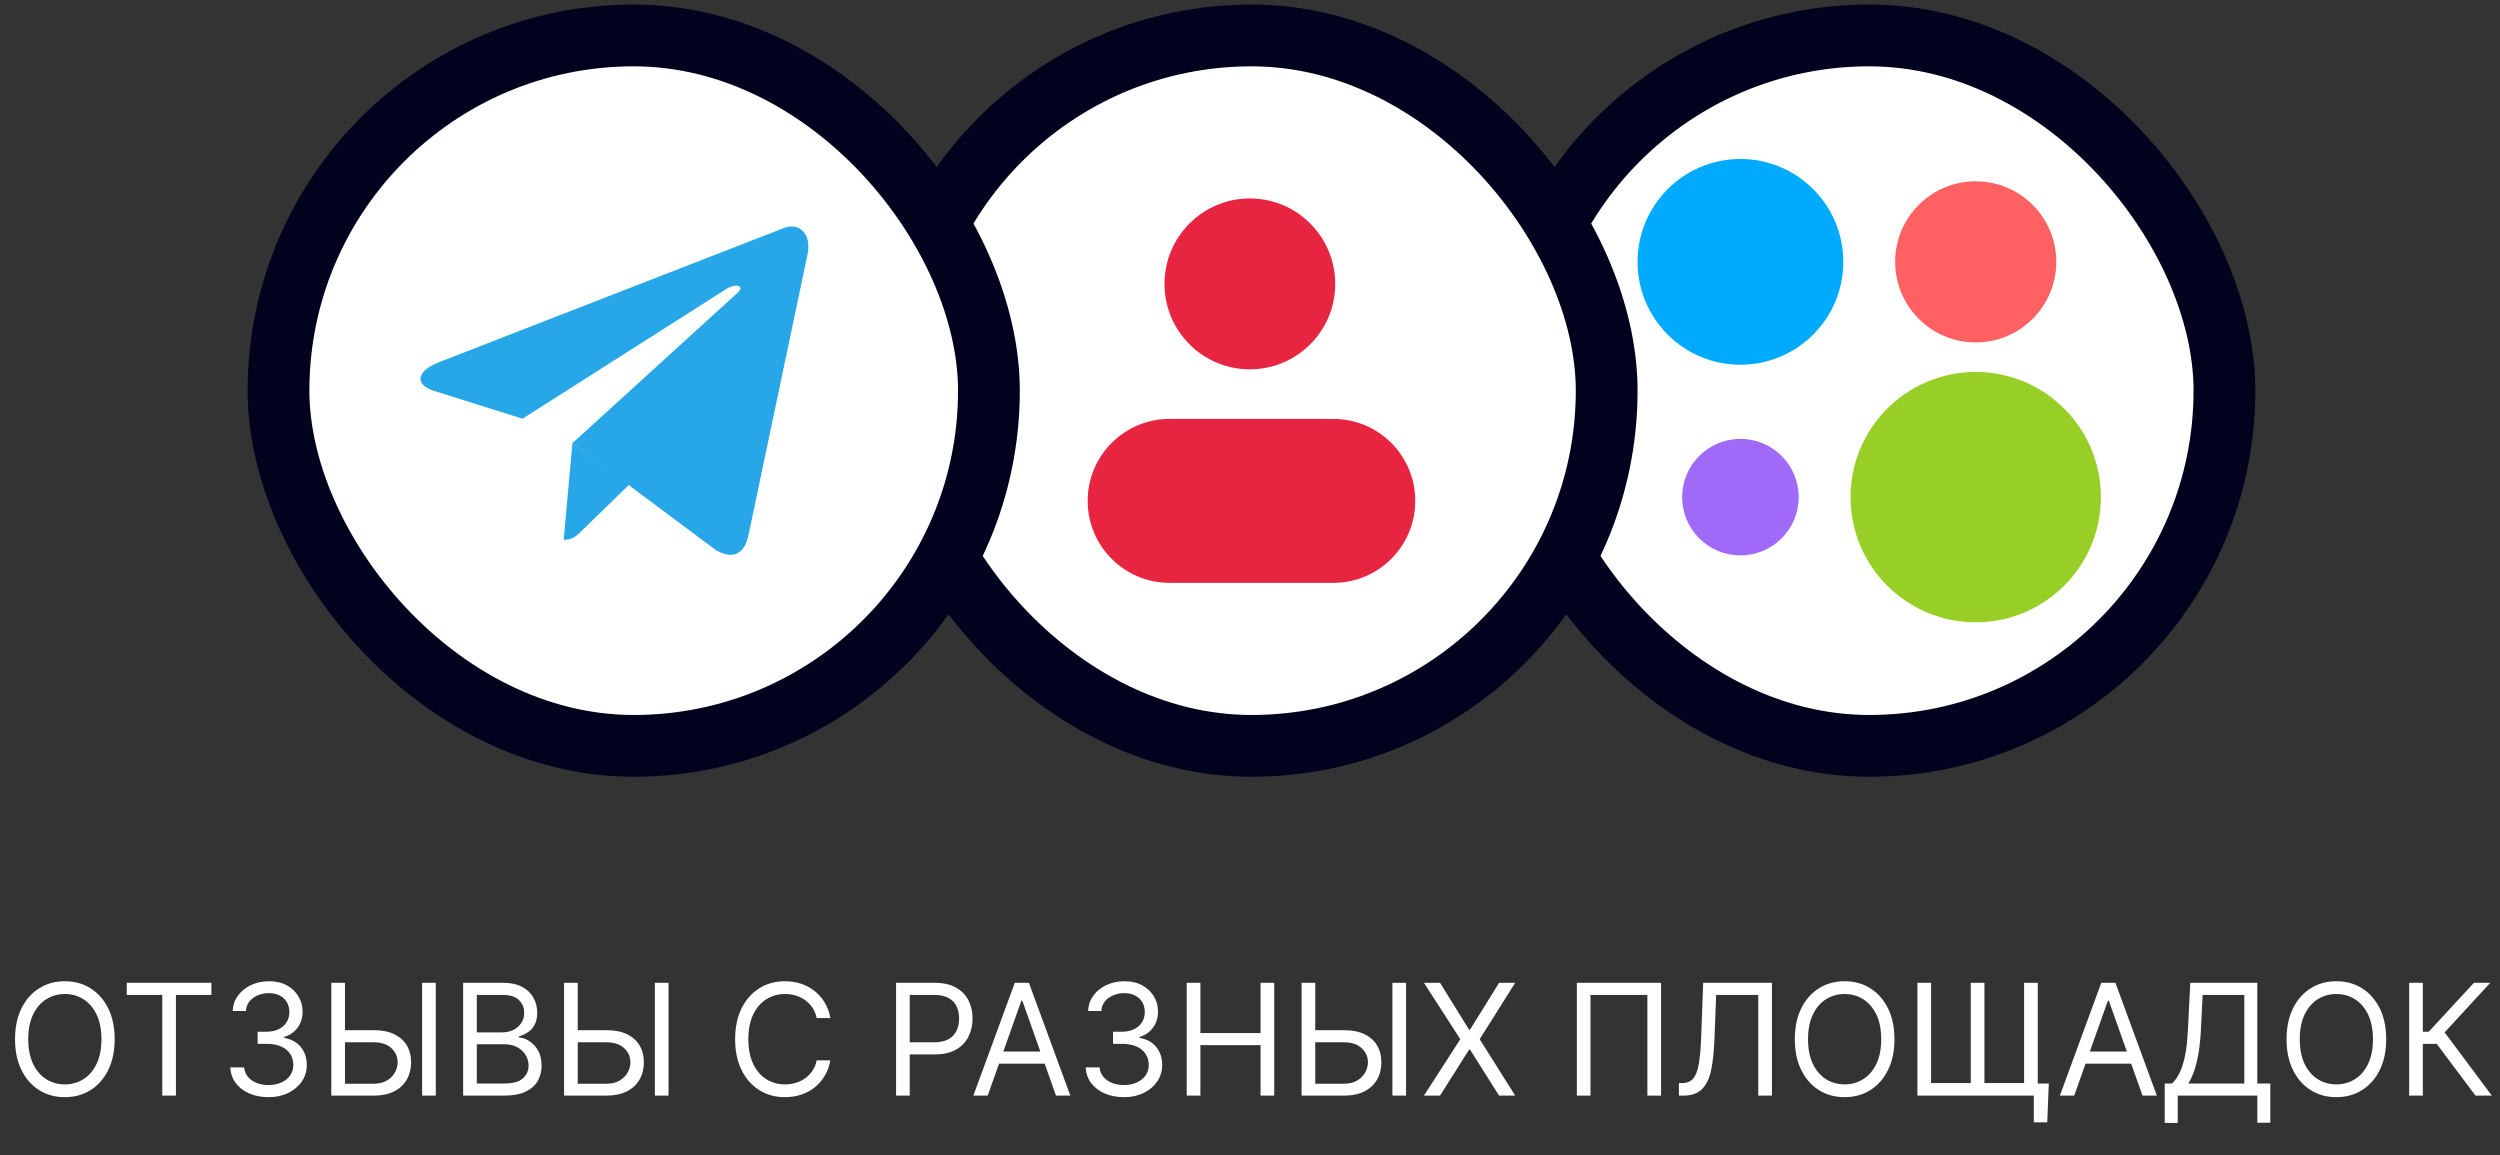 <svg width="290" height="134" viewBox="0 0 290 134" fill="none" xmlns="http://www.w3.org/2000/svg">
<rect x="0" y="0" width="290" height="134" fill="#333333" stroke="none"/>
<rect x="175.626" y="4.111" width="82.409" height="82.409" rx="41.205" fill="white"/>
<rect x="175.626" y="4.111" width="82.409" height="82.409" rx="41.205" stroke="#01021D" stroke-width="7.166"/>
<path d="M229.183 72.188C237.202 72.188 243.703 65.688 243.703 57.669C243.703 49.65 237.202 43.149 229.183 43.149C221.164 43.149 214.664 49.65 214.664 57.669C214.664 65.688 221.164 72.188 229.183 72.188Z" fill="#97CF26"/>
<path d="M201.891 64.427C205.623 64.427 208.649 61.401 208.649 57.669C208.649 53.936 205.623 50.91 201.891 50.91C198.158 50.91 195.132 53.936 195.132 57.669C195.132 61.401 198.158 64.427 201.891 64.427Z" fill="#A169F7"/>
<path d="M229.183 39.721C234.345 39.721 238.529 35.537 238.529 30.376C238.529 25.215 234.345 21.03 229.183 21.03C224.022 21.03 219.838 25.215 219.838 30.376C219.838 35.537 224.022 39.721 229.183 39.721Z" fill="#FF6163"/>
<path d="M201.891 42.308C208.481 42.308 213.823 36.966 213.823 30.376C213.823 23.786 208.481 18.443 201.891 18.443C195.3 18.443 189.958 23.786 189.958 30.376C189.958 36.966 195.3 42.308 201.891 42.308Z" fill="#00AAFF"/>
<rect x="103.966" y="4.111" width="82.409" height="82.409" rx="41.205" fill="white"/>
<rect x="103.966" y="4.111" width="82.409" height="82.409" rx="41.205" stroke="#01021D" stroke-width="7.166"/>
<path d="M164.17 58.102C164.17 63.355 159.918 67.61 154.669 67.61H135.668C130.422 67.61 126.17 63.352 126.17 58.102C126.17 52.853 130.422 48.594 135.668 48.594H154.669C159.918 48.594 164.17 52.853 164.17 58.102Z" fill="#E72541"/>
<path d="M135.082 32.932C135.082 27.457 139.514 23.021 144.985 23.021C150.455 23.021 154.887 27.46 154.887 32.932C154.887 38.404 150.455 42.843 144.985 42.843C139.514 42.843 135.082 38.404 135.082 32.932Z" fill="#E72541"/>
<rect x="32.306" y="4.111" width="82.409" height="82.409" rx="41.205" fill="white"/>
<rect x="32.306" y="4.111" width="82.409" height="82.409" rx="41.205" stroke="#01021D" stroke-width="7.166"/>
<path d="M65.387 62.623C66.425 62.623 66.884 62.148 67.464 61.585L73.002 56.199L66.4 51.405" fill="#27A7E7"/>
<path d="M66.4 51.405L83.076 63.835C84.98 64.895 86.354 64.347 86.827 62.053L93.616 29.782C94.311 26.971 92.554 25.696 90.733 26.528L50.873 42.036C48.151 43.136 48.168 44.668 50.376 45.35L60.606 48.571L84.287 33.498C85.405 32.814 86.431 33.182 85.588 33.936" fill="#27A7E7"/>
<path d="M13.301 120.548C13.301 121.928 13.051 123.122 12.553 124.127C12.054 125.133 11.37 125.909 10.501 126.454C9.632 127 8.639 127.272 7.522 127.272C6.406 127.272 5.413 127 4.543 126.454C3.674 125.909 2.99 125.133 2.492 124.127C1.993 123.122 1.744 121.928 1.744 120.548C1.744 119.167 1.993 117.974 2.492 116.968C2.99 115.963 3.674 115.187 4.543 114.642C5.413 114.096 6.406 113.823 7.522 113.823C8.639 113.823 9.632 114.096 10.501 114.642C11.37 115.187 12.054 115.963 12.553 116.968C13.051 117.974 13.301 119.167 13.301 120.548ZM11.767 120.548C11.767 119.414 11.577 118.458 11.198 117.678C10.823 116.898 10.313 116.308 9.67 115.907C9.031 115.507 8.315 115.306 7.522 115.306C6.73 115.306 6.012 115.507 5.368 115.907C4.729 116.308 4.22 116.898 3.84 117.678C3.465 118.458 3.278 119.414 3.278 120.548C3.278 121.681 3.465 122.638 3.84 123.418C4.22 124.198 4.729 124.788 5.368 125.188C6.012 125.589 6.73 125.789 7.522 125.789C8.315 125.789 9.031 125.589 9.67 125.188C10.313 124.788 10.823 124.198 11.198 123.418C11.577 122.638 11.767 121.681 11.767 120.548ZM14.705 115.409V114.002H24.523V115.409H20.407V127.093H18.822V115.409H14.705ZM31.163 127.272C30.319 127.272 29.567 127.127 28.907 126.838C28.25 126.548 27.729 126.145 27.341 125.629C26.957 125.11 26.748 124.507 26.714 123.821H28.325C28.359 124.242 28.504 124.607 28.76 124.914C29.015 125.216 29.35 125.451 29.763 125.617C30.177 125.783 30.635 125.866 31.138 125.866C31.7 125.866 32.199 125.768 32.633 125.572C33.068 125.376 33.409 125.103 33.656 124.754C33.903 124.404 34.027 124 34.027 123.539C34.027 123.058 33.907 122.634 33.669 122.267C33.43 121.897 33.081 121.607 32.621 121.398C32.16 121.189 31.598 121.085 30.933 121.085H29.885V119.678H30.933C31.453 119.678 31.909 119.585 32.301 119.397C32.697 119.21 33.006 118.946 33.228 118.605C33.454 118.264 33.567 117.863 33.567 117.403C33.567 116.96 33.469 116.574 33.273 116.246C33.077 115.918 32.8 115.662 32.442 115.479C32.088 115.296 31.67 115.204 31.189 115.204C30.737 115.204 30.311 115.287 29.91 115.453C29.514 115.615 29.19 115.852 28.939 116.163C28.687 116.47 28.551 116.84 28.53 117.275H26.996C27.021 116.589 27.228 115.988 27.616 115.473C28.003 114.953 28.511 114.548 29.137 114.258C29.768 113.968 30.46 113.823 31.214 113.823C32.024 113.823 32.719 113.987 33.298 114.316C33.878 114.639 34.323 115.068 34.634 115.6C34.945 116.133 35.101 116.708 35.101 117.326C35.101 118.063 34.907 118.692 34.519 119.212C34.136 119.732 33.614 120.092 32.953 120.292V120.394C33.78 120.531 34.425 120.882 34.89 121.449C35.354 122.012 35.587 122.708 35.587 123.539C35.587 124.251 35.393 124.89 35.005 125.457C34.621 126.019 34.097 126.463 33.432 126.786C32.768 127.11 32.011 127.272 31.163 127.272ZM39.607 119.5H43.34C44.278 119.5 45.068 119.653 45.712 119.96C46.359 120.267 46.849 120.699 47.182 121.257C47.518 121.816 47.687 122.474 47.687 123.232C47.687 123.991 47.518 124.66 47.182 125.24C46.849 125.819 46.359 126.273 45.712 126.601C45.068 126.929 44.278 127.093 43.34 127.093H38.431V114.002H40.016V125.713H43.34C43.937 125.713 44.442 125.593 44.855 125.355C45.273 125.112 45.588 124.801 45.801 124.421C46.018 124.038 46.127 123.633 46.127 123.207C46.127 122.58 45.886 122.041 45.405 121.59C44.923 121.134 44.235 120.906 43.34 120.906H39.607V119.5ZM50.55 114.002V127.093H48.965V114.002H50.55ZM53.724 127.093V114.002H58.301C59.212 114.002 59.965 114.16 60.557 114.475C61.149 114.786 61.59 115.206 61.88 115.735C62.17 116.259 62.315 116.84 62.315 117.48C62.315 118.042 62.215 118.507 62.014 118.873C61.818 119.24 61.558 119.529 61.235 119.742C60.915 119.955 60.568 120.113 60.193 120.215V120.343C60.593 120.369 60.996 120.509 61.401 120.765C61.806 121.021 62.144 121.387 62.417 121.865C62.69 122.342 62.826 122.926 62.826 123.616C62.826 124.272 62.677 124.862 62.379 125.387C62.08 125.911 61.61 126.326 60.966 126.633C60.323 126.94 59.485 127.093 58.454 127.093H53.724ZM55.309 125.687H58.454C59.489 125.687 60.225 125.487 60.659 125.086C61.098 124.681 61.318 124.191 61.318 123.616C61.318 123.173 61.205 122.764 60.979 122.389C60.753 122.009 60.431 121.707 60.014 121.481C59.596 121.251 59.102 121.136 58.531 121.136H55.309V125.687ZM55.309 119.755H58.249C58.727 119.755 59.157 119.661 59.541 119.474C59.928 119.286 60.235 119.022 60.461 118.681C60.691 118.34 60.806 117.94 60.806 117.48C60.806 116.904 60.606 116.416 60.205 116.016C59.805 115.611 59.17 115.409 58.301 115.409H55.309V119.755ZM66.607 119.5H70.34C71.278 119.5 72.068 119.653 72.712 119.96C73.359 120.267 73.849 120.699 74.182 121.257C74.518 121.816 74.687 122.474 74.687 123.232C74.687 123.991 74.518 124.66 74.182 125.24C73.849 125.819 73.359 126.273 72.712 126.601C72.068 126.929 71.278 127.093 70.34 127.093H65.431V114.002H67.016V125.713H70.34C70.937 125.713 71.442 125.593 71.855 125.355C72.272 125.112 72.588 124.801 72.801 124.421C73.018 124.038 73.127 123.633 73.127 123.207C73.127 122.58 72.886 122.041 72.405 121.59C71.923 121.134 71.235 120.906 70.34 120.906H66.607V119.5ZM77.55 114.002V127.093H75.965V114.002H77.55ZM96.32 118.093H94.735C94.641 117.637 94.478 117.237 94.243 116.892C94.013 116.546 93.732 116.257 93.399 116.022C93.071 115.784 92.707 115.605 92.306 115.485C91.906 115.366 91.488 115.306 91.053 115.306C90.261 115.306 89.543 115.507 88.899 115.907C88.26 116.308 87.751 116.898 87.372 117.678C86.997 118.458 86.809 119.414 86.809 120.548C86.809 121.681 86.997 122.638 87.372 123.418C87.751 124.198 88.26 124.788 88.899 125.188C89.543 125.589 90.261 125.789 91.053 125.789C91.488 125.789 91.906 125.73 92.306 125.61C92.707 125.491 93.071 125.314 93.399 125.08C93.732 124.841 94.013 124.549 94.243 124.204C94.478 123.855 94.641 123.454 94.735 123.002H96.32C96.201 123.671 95.984 124.27 95.668 124.799C95.353 125.327 94.961 125.777 94.492 126.147C94.024 126.514 93.497 126.793 92.913 126.985C92.334 127.176 91.714 127.272 91.053 127.272C89.937 127.272 88.944 127 88.075 126.454C87.205 125.909 86.522 125.133 86.023 124.127C85.524 123.122 85.275 121.928 85.275 120.548C85.275 119.167 85.524 117.974 86.023 116.968C86.522 115.963 87.205 115.187 88.075 114.642C88.944 114.096 89.937 113.823 91.053 113.823C91.714 113.823 92.334 113.919 92.913 114.111C93.497 114.303 94.024 114.584 94.492 114.955C94.961 115.321 95.353 115.769 95.668 116.297C95.984 116.821 96.201 117.42 96.32 118.093ZM103.945 127.093V114.002H108.368C109.395 114.002 110.234 114.188 110.886 114.558C111.543 114.925 112.028 115.421 112.344 116.048C112.659 116.674 112.817 117.373 112.817 118.144C112.817 118.916 112.659 119.617 112.344 120.247C112.033 120.878 111.551 121.381 110.899 121.756C110.247 122.127 109.412 122.312 108.393 122.312H105.223V120.906H108.342C109.045 120.906 109.61 120.784 110.036 120.541C110.462 120.299 110.771 119.97 110.963 119.557C111.159 119.139 111.257 118.669 111.257 118.144C111.257 117.62 111.159 117.152 110.963 116.738C110.771 116.325 110.46 116.001 110.03 115.767C109.599 115.528 109.028 115.409 108.317 115.409H105.53V127.093H103.945ZM114.571 127.093H112.909L117.716 114.002H119.353L124.159 127.093H122.498L118.586 116.073H118.483L114.571 127.093ZM115.185 121.98H121.884V123.386H115.185V121.98ZM130.392 127.272C129.548 127.272 128.796 127.127 128.135 126.838C127.479 126.548 126.957 126.145 126.569 125.629C126.186 125.11 125.977 124.507 125.943 123.821H127.554C127.588 124.242 127.733 124.607 127.988 124.914C128.244 125.216 128.578 125.451 128.992 125.617C129.405 125.783 129.863 125.866 130.366 125.866C130.929 125.866 131.427 125.768 131.862 125.572C132.297 125.376 132.637 125.103 132.885 124.754C133.132 124.404 133.255 124 133.255 123.539C133.255 123.058 133.136 122.634 132.897 122.267C132.659 121.897 132.309 121.607 131.849 121.398C131.389 121.189 130.826 121.085 130.162 121.085H129.113V119.678H130.162C130.681 119.678 131.137 119.585 131.529 119.397C131.926 119.21 132.235 118.946 132.456 118.605C132.682 118.264 132.795 117.863 132.795 117.403C132.795 116.96 132.697 116.574 132.501 116.246C132.305 115.918 132.028 115.662 131.67 115.479C131.316 115.296 130.899 115.204 130.417 115.204C129.966 115.204 129.539 115.287 129.139 115.453C128.743 115.615 128.419 115.852 128.167 116.163C127.916 116.47 127.779 116.84 127.758 117.275H126.224C126.25 116.589 126.456 115.988 126.844 115.473C127.232 114.953 127.739 114.548 128.365 114.258C128.996 113.968 129.689 113.823 130.443 113.823C131.252 113.823 131.947 113.987 132.527 114.316C133.106 114.639 133.551 115.068 133.863 115.6C134.174 116.133 134.329 116.708 134.329 117.326C134.329 118.063 134.135 118.692 133.748 119.212C133.364 119.732 132.842 120.092 132.181 120.292V120.394C133.008 120.531 133.654 120.882 134.118 121.449C134.583 122.012 134.815 122.708 134.815 123.539C134.815 124.251 134.621 124.89 134.233 125.457C133.85 126.019 133.326 126.463 132.661 126.786C131.996 127.11 131.24 127.272 130.392 127.272ZM137.659 127.093V114.002H139.245V119.832H146.225V114.002H147.81V127.093H146.225V121.238H139.245V127.093H137.659ZM152.16 119.5H155.893C156.83 119.5 157.621 119.653 158.264 119.96C158.912 120.267 159.402 120.699 159.734 121.257C160.071 121.816 160.239 122.474 160.239 123.232C160.239 123.991 160.071 124.66 159.734 125.24C159.402 125.819 158.912 126.273 158.264 126.601C157.621 126.929 156.83 127.093 155.893 127.093H150.984V114.002H152.569V125.713H155.893C156.489 125.713 156.994 125.593 157.408 125.355C157.825 125.112 158.141 124.801 158.354 124.421C158.571 124.038 158.68 123.633 158.68 123.207C158.68 122.58 158.439 122.041 157.957 121.59C157.476 121.134 156.788 120.906 155.893 120.906H152.16V119.5ZM163.103 114.002V127.093H161.518V114.002H163.103ZM167.044 114.002L170.419 119.448H170.521L173.896 114.002H175.762L171.646 120.548L175.762 127.093H173.896L170.521 121.75H170.419L167.044 127.093H165.177L169.396 120.548L165.177 114.002H167.044ZM192.681 114.002V127.093H191.095V115.409H184.499V127.093H182.914V114.002H192.681ZM194.753 127.093V125.636H195.137C195.682 125.636 196.106 125.461 196.409 125.112C196.711 124.762 196.929 124.198 197.061 123.418C197.197 122.638 197.289 121.605 197.336 120.318L197.566 114.002H205.543V127.093H203.958V115.409H199.074L198.87 120.625C198.819 121.997 198.693 123.164 198.493 124.127C198.292 125.09 197.941 125.826 197.438 126.333C196.935 126.84 196.202 127.093 195.239 127.093H194.753ZM219.756 120.548C219.756 121.928 219.506 123.122 219.008 124.127C218.509 125.133 217.825 125.909 216.956 126.454C216.087 127 215.094 127.272 213.977 127.272C212.861 127.272 211.868 127 210.999 126.454C210.129 125.909 209.445 125.133 208.947 124.127C208.448 123.122 208.199 121.928 208.199 120.548C208.199 119.167 208.448 117.974 208.947 116.968C209.445 115.963 210.129 115.187 210.999 114.642C211.868 114.096 212.861 113.823 213.977 113.823C215.094 113.823 216.087 114.096 216.956 114.642C217.825 115.187 218.509 115.963 219.008 116.968C219.506 117.974 219.756 119.167 219.756 120.548ZM218.222 120.548C218.222 119.414 218.032 118.458 217.653 117.678C217.278 116.898 216.768 116.308 216.125 115.907C215.486 115.507 214.77 115.306 213.977 115.306C213.185 115.306 212.467 115.507 211.823 115.907C211.184 116.308 210.675 116.898 210.295 117.678C209.92 118.458 209.733 119.414 209.733 120.548C209.733 121.681 209.92 122.638 210.295 123.418C210.675 124.198 211.184 124.788 211.823 125.188C212.467 125.589 213.185 125.789 213.977 125.789C214.77 125.789 215.486 125.589 216.125 125.188C216.768 124.788 217.278 124.198 217.653 123.418C218.032 122.638 218.222 121.681 218.222 120.548ZM237.66 125.687L237.481 130.187H235.921V127.093H234.668V125.687H237.66ZM222.421 114.002H224.006V125.636H228.609V114.002H230.194V125.636H234.796V114.002H236.381V127.093H222.421V114.002ZM240.607 127.093H238.945L243.751 114.002H245.388L250.195 127.093H248.533L244.621 116.073H244.518L240.607 127.093ZM241.22 121.98H247.919V123.386H241.22V121.98ZM251.109 130.264V125.687H251.952C252.242 125.423 252.515 125.05 252.771 124.568C253.031 124.083 253.25 123.435 253.429 122.625C253.612 121.811 253.734 120.778 253.793 119.525L254.075 114.002H261.847V125.687H263.356V130.238H261.847V127.093H252.617V130.264H251.109ZM253.844 125.687H260.339V115.409H255.506L255.302 119.525C255.251 120.48 255.161 121.345 255.033 122.12C254.906 122.892 254.741 123.576 254.541 124.172C254.341 124.764 254.109 125.269 253.844 125.687ZM276.797 120.548C276.797 121.928 276.547 123.122 276.049 124.127C275.55 125.133 274.866 125.909 273.997 126.454C273.128 127 272.135 127.272 271.018 127.272C269.902 127.272 268.909 127 268.04 126.454C267.17 125.909 266.486 125.133 265.988 124.127C265.489 123.122 265.24 121.928 265.24 120.548C265.24 119.167 265.489 117.974 265.988 116.968C266.486 115.963 267.17 115.187 268.04 114.642C268.909 114.096 269.902 113.823 271.018 113.823C272.135 113.823 273.128 114.096 273.997 114.642C274.866 115.187 275.55 115.963 276.049 116.968C276.547 117.974 276.797 119.167 276.797 120.548ZM275.263 120.548C275.263 119.414 275.073 118.458 274.694 117.678C274.319 116.898 273.809 116.308 273.166 115.907C272.527 115.507 271.811 115.306 271.018 115.306C270.226 115.306 269.508 115.507 268.864 115.907C268.225 116.308 267.716 116.898 267.336 117.678C266.961 118.458 266.774 119.414 266.774 120.548C266.774 121.681 266.961 122.638 267.336 123.418C267.716 124.198 268.225 124.788 268.864 125.188C269.508 125.589 270.226 125.789 271.018 125.789C271.811 125.789 272.527 125.589 273.166 125.188C273.809 124.788 274.319 124.198 274.694 123.418C275.073 122.638 275.263 121.681 275.263 120.548ZM287.158 127.093L282.658 121.085H281.047V127.093H279.462V114.002H281.047V119.678H281.738L286.979 114.002H288.871L283.579 119.755L289.05 127.093H287.158Z" fill="white"/>
</svg>
